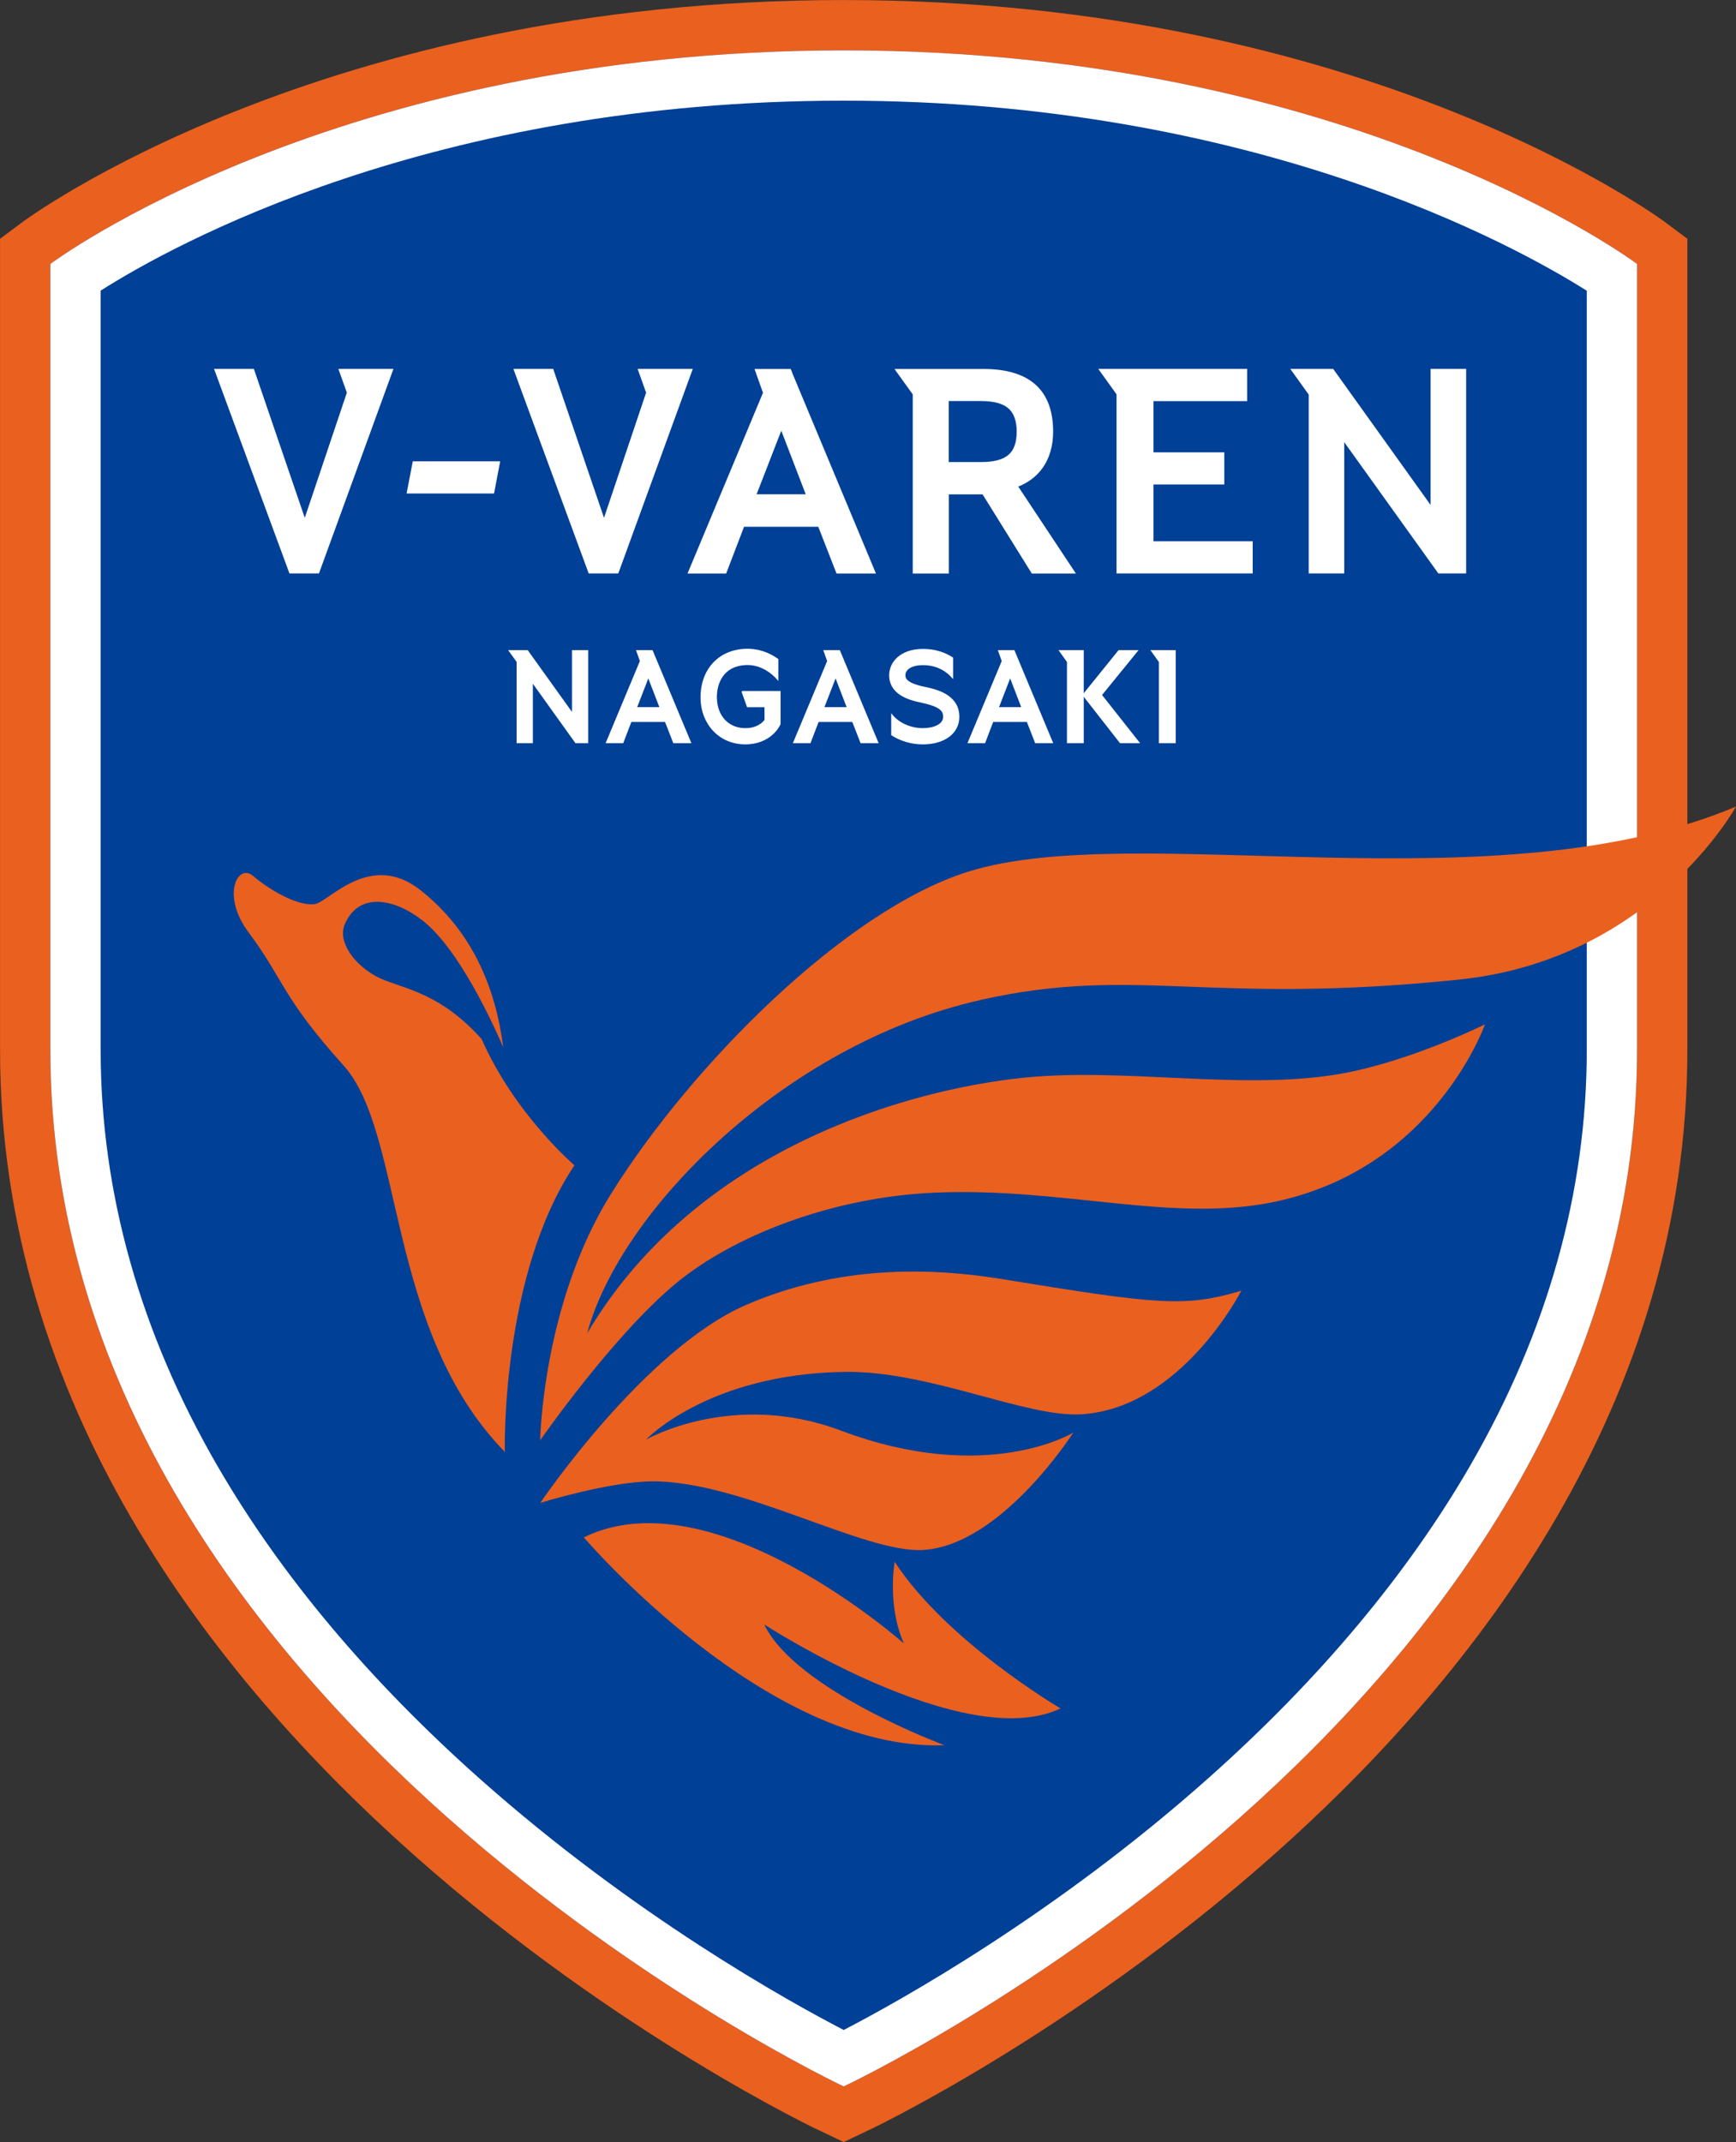 <?xml version="1.0" encoding="UTF-8"?><svg id="_レイヤー_2" xmlns="http://www.w3.org/2000/svg" viewBox="0 0 194.4 239.81"><rect x="0" y="0" width="194.4" height="239.81" fill="#333333" stroke="none"/><defs><style>.cls-1{fill:none;stroke:#ea601f;stroke-width:11.27px;}.cls-1,.cls-2,.cls-3{stroke-miterlimit:10;}.cls-4{fill:#004097;}.cls-5{fill:#ea601f;}.cls-2{stroke-width:.14px;}.cls-2,.cls-3{stroke:#fff;}.cls-2,.cls-3,.cls-6{fill:#fff;}.cls-3{stroke-width:.28px;}</style></defs><g id="_レイヤー_1-2"><path class="cls-1" d="M94.48,5.64C37.5,5.64,5.64,29.55,5.64,29.55v88.01c0,74.3,88.84,116.03,88.84,116.03,0,0,88.84-41.73,88.84-116.03V29.55S151.46,5.64,94.48,5.64Z"/><path class="cls-4" d="M94.48,5.64C37.5,5.64,5.64,29.55,5.64,29.55v88.01c0,74.3,88.84,116.03,88.84,116.03,0,0,88.84-41.73,88.84-116.03V29.55S151.46,5.64,94.48,5.64Z"/><path class="cls-6" d="M94.48,11.27c45.92,0,75.17,16.2,83.21,21.28v85c0,15.89-4.39,31.54-13.04,46.51-7.03,12.16-16.88,23.93-29.27,34.96-17.21,15.33-34.66,25.02-40.9,28.25-6.2-3.21-23.49-12.8-40.68-28.06-12.45-11.05-22.34-22.83-29.41-35.02-8.71-15.01-13.12-30.71-13.12-46.65V32.54c8.01-5.09,37.08-21.27,83.21-21.27M94.48,5.64C37.5,5.64,5.64,29.55,5.64,29.55v88.01c0,74.3,88.84,116.03,88.84,116.03,0,0,88.84-41.73,88.84-116.03V29.55S151.46,5.64,94.48,5.64h0Z"/><path class="cls-5" d="M109.84,111.94c17.5-3.9,25.27.68,53.63-2.28,21.57-2.25,30.93-19.36,30.93-19.36-26.94,11.38-67.2,1.41-85.98,7.29-13.73,4.29-30.97,21.63-39.98,36.04-7.71,12.33-7.95,27.62-7.95,27.62,0,0,8.21-11.82,15.29-17.64,6.25-5.14,17.16-9.56,28.81-10.08,14.51-.65,26.86,3.49,38.39.97,17.75-3.88,23.31-19.82,23.31-19.82,0,0-8.83,4.4-16.89,5.66-10.77,1.68-23.65-.82-34.78.32-12.98,1.33-36.66,7.99-48.86,28.6,3.64-13.64,22.13-32.41,44.08-37.31Z"/><path class="cls-5" d="M112.05,143.18c-7.94-1.29-18.2-1.53-28.45,2.89-11.44,4.93-23.1,22.19-23.1,22.19,0,0,7.61-2.37,12.5-2.41,10.01-.08,23.81,8.09,30.39,7.68,8.77-.54,16.8-13.14,16.8-13.14,0,0-9.65,5.93-26.01-.22-12.16-4.57-21.83,1-21.83,1,0,0,6.95-7.37,22.3-7.58,9.41-.13,20.31,5.14,26.46,4.75,11.2-.7,17.9-13.84,17.9-13.84-6.37,1.92-9.53,1.52-26.95-1.32Z"/><path class="cls-5" d="M100.19,174.84s-.88,4.87,1.03,9.16c0,0-21.37-18.98-35.84-11.88,0,0,20.45,24.03,40.38,23.27,0,0-16.67-6.17-20.18-13.52,0,0,22.39,14.54,33.18,9.4,0,0-12.77-7.49-18.58-16.43Z"/><path class="cls-5" d="M64.33,130.47s-6.7-5.73-10.39-14.13c-4.98-5.59-9.42-5.7-11.87-7.06-2.45-1.36-4.31-3.87-3.44-5.85,1.55-3.53,5.42-2.92,8.69-.37,4.07,3.17,7.9,11.56,9.03,14.19-.79-6.23-3.21-12.8-9.25-17.58-5.65-4.47-10.26,1.31-11.85,1.55-1.6.24-4.55-1.16-6.96-3.19-1.63-1.36-3.59,2.15-.43,6.39,3.95,5.29,3.67,7.15,10.62,14.88,6.82,7.59,4.71,29.57,18.05,43.25,0,0-.48-19.73,7.8-32.09Z"/><path class="cls-2" d="M103.47,76.95c-2.15-.45-2.15-1.09-2.15-1.36,0-.55.54-1.19,2.05-1.19,1.79,0,2.83.92,3.29,1.45v-2.19c-.79-.51-1.87-.94-3.29-.94-2.56,0-3.73,1.49-3.73,2.87,0,2.04,1.99,2.69,3.49,3,2.35.49,2.55,1.07,2.55,1.67,0,.92-1.18,1.33-2.34,1.33-1.39,0-2.7-.6-3.47-1.54v2.22c.99.63,2.19,1,3.47,1,2.41,0,4.02-1.21,4.02-3.01,0-2.5-2.63-3.05-3.89-3.31Z"/><polygon class="cls-2" points="64.12 72.86 64.12 79.92 59.06 72.86 57.04 72.86 57.92 74.08 57.92 83.14 59.6 83.14 59.6 76.33 64.48 83.14 65.8 83.14 65.8 72.86 64.12 72.86"/><path class="cls-2" d="M113.59,72.96l-.04-.1h-1.71l.41,1.15-3.81,9.13h1.82l.91-2.38h3.87l.93,2.38h1.87l-4.25-10.18ZM113.12,75.76l1.34,3.48h-2.69l1.35-3.48Z"/><path class="cls-2" d="M94.04,72.96l-.04-.1h-1.71l.41,1.15-3.81,9.13h1.82l.91-2.38h3.87l.93,2.38h1.87l-4.25-10.18ZM93.57,75.76l1.34,3.48h-2.69l1.35-3.48Z"/><path class="cls-2" d="M73.07,72.96l-.04-.1h-1.71l.41,1.15-3.81,9.13h1.82l.91-2.38h3.87l.93,2.38h1.87l-4.25-10.18ZM72.6,75.76l1.34,3.48h-2.69l1.35-3.48Z"/><polygon class="cls-2" points="123.32 77.81 127.35 72.86 125.29 72.86 121.29 77.81 125.46 83.14 127.53 83.14 123.32 77.81"/><polygon class="cls-2" points="119.55 72.86 118.67 72.86 119.55 74.09 119.55 83.14 121.29 83.14 121.29 72.86 120.96 72.86 119.55 72.86"/><polygon class="cls-2" points="131.26 72.86 129.84 72.86 128.96 72.86 129.84 74.09 129.84 83.14 131.59 83.14 131.59 72.86 131.26 72.86"/><path class="cls-2" d="M83.11,77.43l.6,1.68h1.97v1.51c-.21.29-.86.97-2.22.97-1.9,0-3.2-1.38-3.25-3.43-.04-1.74.8-3.65,3.28-3.77,1.84-.09,3.1,1.09,3.6,1.66v-2.23c-.89-.63-2.13-1.19-3.69-1.11-2.98.15-4.94,2.36-4.88,5.49.06,2.94,2.14,5.07,4.93,5.07s3.77-1.97,3.81-2.05l.08-.17v-3.62h-4.25Z"/><polygon class="cls-3" points="46.34 51.79 45.7 55.11 55.21 55.11 55.84 51.79 46.34 51.79"/><polygon class="cls-3" points="42.47 41.44 39.83 41.44 38.09 41.44 38.99 43.96 34.13 58.41 28.41 41.68 28.33 41.44 24.17 41.44 32.51 64.06 35.62 64.06 43.86 41.44 42.47 41.44"/><polygon class="cls-3" points="75.99 41.44 73.35 41.44 71.6 41.44 72.5 43.96 67.64 58.41 61.93 41.68 61.85 41.44 57.69 41.44 66.02 64.06 69.14 64.06 77.38 41.44 75.99 41.44"/><path class="cls-3" d="M113.81,54.41c1.22-.45,2.17-1.17,2.85-2.13.75-1.07,1.13-2.41,1.13-3.97,0-4.55-2.57-6.86-7.64-6.86h-9.71l1.91,2.66v19.96h3.76v-8.86h4l5.51,8.86h4.6l-6.4-9.65ZM113.99,48.34c0,1.23-.32,2.13-.96,2.68-.65.57-1.71.85-3.14.85h-3.79v-7.11h3.79c1.43,0,2.49.29,3.14.87.64.57.96,1.47.96,2.7Z"/><polygon class="cls-3" points="160.34 41.44 160.34 56.97 149.22 41.44 144.76 41.44 146.69 44.13 146.69 64.06 150.39 64.06 150.39 49.07 161.14 64.06 164.04 64.06 164.04 41.44 160.34 41.44"/><path class="cls-3" d="M88.54,41.66l-.09-.21h-3.76l.9,2.53-8.39,20.09h4.02l2-5.23h8.51l2.04,5.23h4.11l-9.35-22.4ZM87.49,47.83l2.94,7.65h-5.91l2.97-7.65Z"/><polygon class="cls-3" points="129.03 60.74 129.03 54.1 136.96 54.1 136.96 50.78 129.03 50.78 129.03 44.77 139.52 44.77 139.52 41.44 128.32 41.44 125.17 41.44 123.26 41.44 125.17 44.1 125.17 64.06 140.14 64.06 140.14 60.74 129.03 60.74"/></g></svg>